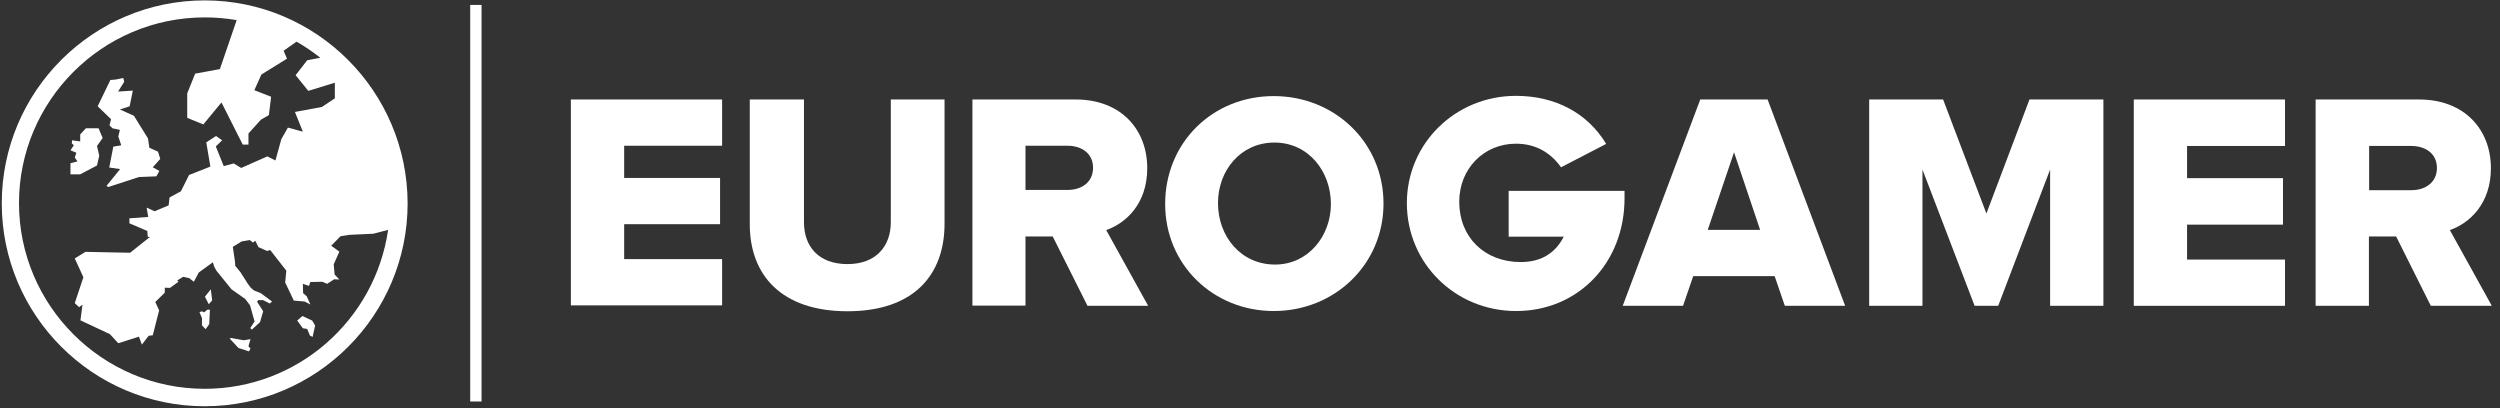 <?xml version="1.0" encoding="UTF-8"?>
<svg width="251px" height="41px" viewBox="0 0 251 41" version="1.1" xmlns="http://www.w3.org/2000/svg" xmlns:xlink="http://www.w3.org/1999/xlink">
    <rect x="0" y="0" width="251" height="41" fill="#333333" stroke="none"/>
    <title>eurogamer</title>
    <g id="Page-1" stroke="none" stroke-width="1" fill="none" fill-rule="evenodd">
        <g id="Artboard" transform="translate(-864, -176)" fill="#FFFFFF" fill-rule="nonzero">
            <g id="eurogamer" transform="translate(864.177, 176.04)">
                <polygon id="Path" points="47.032 0.455 48.17 0.455 48.17 40.27 47.032 40.27"></polygon>
                <polygon id="Path" points="57.139 30.641 57.139 9.948 72.323 9.948 72.323 14.592 62.489 14.592 62.489 17.825 72.118 17.825 72.118 22.469 62.489 22.469 62.489 25.974 72.323 25.974 72.323 30.618 57.139 30.618"></polygon>
                <path d="M75.1,22.469 L75.1,9.948 L80.541,9.948 L80.541,22.264 C80.541,24.722 82.021,26.475 84.912,26.475 C87.757,26.475 89.26,24.7 89.26,22.264 L89.26,9.948 L94.655,9.948 L94.655,22.423 C94.655,27.568 91.559,31.21 84.912,31.21 C78.264,31.21 75.1,27.568 75.1,22.469 L75.1,22.469 Z" id="Path"></path>
                <path d="M108.997,30.641 L105.514,23.698 L102.782,23.698 L102.782,30.641 L97.455,30.641 L97.455,9.948 L107.813,9.948 C112.411,9.948 115.006,12.999 115.006,16.846 C115.006,20.443 112.844,22.378 110.886,23.06 L115.097,30.664 L108.997,30.664 L108.997,30.641 Z M109.566,16.8 C109.566,15.366 108.427,14.592 106.993,14.592 L102.782,14.592 L102.782,19.031 L106.993,19.031 C108.427,19.031 109.566,18.257 109.566,16.8 Z" id="Shape"></path>
                <path d="M170.529,9.948 L162.744,30.664 L168.799,30.664 L169.823,27.682 L177.996,27.682 L179.02,30.664 L185.076,30.664 L177.29,9.948 L170.529,9.948 Z M171.28,23.038 L173.921,15.252 L176.539,23.038 L171.28,23.038 Z" id="Shape"></path>
                <polygon id="Path" points="199.258 21.399 194.91 9.948 187.489 9.948 187.489 30.664 192.838 30.664 192.838 16.982 198.074 30.664 200.442 30.664 205.655 16.982 205.655 30.664 211.004 30.664 211.004 9.948 203.583 9.948"></polygon>
                <polygon id="Path" points="214.055 30.664 229.239 30.664 229.239 26.02 219.404 26.02 219.404 22.514 229.034 22.514 229.034 17.847 219.404 17.847 219.404 14.615 229.239 14.615 229.239 9.948 214.055 9.948"></polygon>
                <path d="M245.789,23.06 C247.746,22.378 249.909,20.443 249.909,16.846 C249.909,12.999 247.291,9.948 242.693,9.948 L232.312,9.948 L232.312,30.664 L237.662,30.664 L237.662,23.698 L240.393,23.698 L243.876,30.664 L250,30.664 L245.789,23.06 Z M241.919,19.054 L237.684,19.054 L237.684,14.615 L241.919,14.615 C243.353,14.615 244.491,15.389 244.491,16.823 C244.491,18.28 243.33,19.054 241.919,19.054 Z" id="Shape"></path>
                <path d="M162.926,19.122 L151.293,19.122 L151.293,23.721 L156.825,23.721 C155.96,25.405 154.526,26.27 152.5,26.27 C148.88,26.27 146.33,23.789 146.33,20.215 C146.33,16.914 148.789,14.387 152.021,14.387 C153.888,14.387 155.436,15.184 156.552,16.755 L161.082,14.41 C159.238,11.337 156.005,9.584 152.021,9.584 C145.943,9.584 141.072,14.364 141.072,20.351 C141.072,26.407 145.943,31.187 152.044,31.187 C158.259,31.187 162.926,26.361 162.926,19.873 L162.926,19.122 Z" id="Path"></path>
                <path d="M127.709,31.187 C121.631,31.187 116.805,26.543 116.805,20.443 C116.805,14.273 121.563,9.607 127.709,9.607 C133.81,9.607 138.727,14.251 138.727,20.397 C138.727,26.543 133.787,31.187 127.709,31.187 Z M127.777,14.273 C124.385,14.273 122.109,17.073 122.109,20.351 C122.109,23.675 124.385,26.521 127.846,26.521 C131.169,26.521 133.446,23.652 133.446,20.443 C133.446,17.164 131.192,14.273 127.777,14.273 L127.777,14.273 Z" id="Shape"></path>
                <polygon id="Path" points="10.813 12.543 11.109 12.839 11.86 12.999 11.701 13.659 11.997 14.547 11.2 14.683 10.79 16.777 11.883 16.937 10.517 18.621 10.699 18.735 13.773 17.734 15.525 17.665 15.821 17.119 15.161 16.755 15.912 15.912 15.685 15.184 14.82 14.797 14.683 13.864 13.272 11.587 11.86 10.95 12.839 10.631 13.158 9.06 11.678 9.151 12.293 8.172 12.202 7.785 11.451 7.945 10.904 7.99 9.629 10.631 10.973 11.929"></polygon>
                <polygon id="Path" points="9.561 16.573 9.789 15.594 9.561 14.615 10.13 13.818 9.72 12.839 8.446 12.839 7.877 13.454 7.877 14.16 7.057 14.046 7.034 14.364 7.239 14.547 6.898 15.047 7.49 15.298 7.33 15.776 7.603 16.163 6.898 16.345 6.898 17.46 7.877 17.46"></polygon>
                <polygon id="Path" points="20.397 29.753 20.784 30.504 21.125 30.117 20.989 29.002"></polygon>
                <polygon id="Path" points="20.306 31.324 20.101 31.21 19.851 31.301 20.101 31.893 20.101 32.622 20.465 33.009 20.83 32.508 20.898 31.051 20.647 31.051"></polygon>
                <polygon id="Path" points="24.29 34.124 23.038 33.896 22.878 33.942 23.766 34.898 24.813 35.239 24.973 34.966 24.768 34.716 24.973 34.01"></polygon>
                <polygon id="Path" points="30.186 31.688 29.662 32.144 30.231 32.918 30.664 32.986 30.937 33.646 31.21 33.783 31.461 32.644 31.165 32.144"></polygon>
                <path d="M20.374,0 C9.151,0 0,9.129 0,20.374 C0,31.597 9.129,40.748 20.374,40.748 C31.62,40.748 40.748,31.62 40.748,20.374 C40.726,9.129 31.597,0 20.374,0 L20.374,0 Z M20.374,38.996 C10.107,38.996 1.73,30.641 1.73,20.351 C1.73,10.085 10.085,1.707 20.374,1.707 C21.467,1.707 22.537,1.798 23.584,1.981 L21.899,6.898 L19.418,7.353 L18.621,9.333 L18.621,11.792 L20.238,12.452 L22.059,10.244 L23.63,13.363 L24.199,14.478 L24.768,14.478 L24.768,13.363 L26.02,11.974 L26.817,11.519 L27.044,9.675 L25.36,9.015 L26.065,7.444 L28.638,5.85 L28.296,5.054 L29.594,4.143 C30.436,4.621 31.233,5.168 31.984,5.759 L30.664,6.01 L29.503,7.512 L30.778,9.083 L33.441,8.264 L33.441,9.834 L32.144,10.699 L29.435,11.2 L30.231,13.181 L28.729,12.771 L28.069,13.932 L27.477,16.072 L26.657,15.662 L24.039,16.823 L23.288,16.368 L22.286,16.641 L21.49,14.66 L22.127,14.046 L21.512,13.613 L20.534,14.251 L20.943,16.686 L18.803,17.529 L17.984,19.168 L16.846,19.782 L16.755,20.579 L15.343,21.171 L14.547,20.807 L14.706,21.74 L12.816,21.877 L12.816,22.378 L14.615,23.152 L14.66,23.743 L14.888,23.743 L12.885,25.337 L8.4,25.246 L7.33,25.906 L8.195,27.795 L7.33,30.391 L7.763,30.8 L8.104,30.55 L7.899,32.121 L10.859,33.509 L11.701,34.42 L13.773,33.76 L14.068,34.557 L14.751,33.669 L15.161,33.623 L15.799,31.119 L15.412,30.277 L16.368,29.343 L16.368,28.843 L16.891,28.865 L17.734,28.251 L17.62,28.114 L18.212,27.75 L18.826,27.887 L19.282,28.251 L19.782,27.317 L21.194,26.293 L21.33,26.726 L21.535,27.113 L23.06,29.002 L24.449,29.981 L24.927,30.618 L25.382,32.235 L24.95,32.895 L25.109,33.054 L25.929,32.303 L26.247,31.21 L25.633,30.254 L25.747,30.095 L26.247,30.095 L26.908,30.436 L27.135,30.231 L25.997,29.389 L25.314,29.116 L24.995,28.843 L24.677,28.41 L23.971,27.295 L23.447,26.657 L23.402,26.134 L23.197,24.745 L24.085,24.199 L24.904,24.062 L25.223,24.313 L25.451,24.13 L25.769,24.768 L26.634,25.155 L26.953,25.064 L28.569,27.135 L28.456,28.319 L29.321,30.14 L30.391,30.231 L30.983,30.527 L30.618,29.708 L30.254,29.389 L30.231,28.456 L30.846,28.661 L30.983,28.274 L32.189,28.251 L32.667,28.456 L33.373,28 L33.896,28.023 L33.418,27.522 L33.327,26.498 L33.896,25.223 L33.077,24.631 L34.01,23.675 L34.875,23.539 L37.311,23.425 L38.791,23.038 C37.47,32.098 29.708,38.996 20.374,38.996 L20.374,38.996 Z" id="Shape"></path>
            </g>
        </g>
    </g>
</svg>